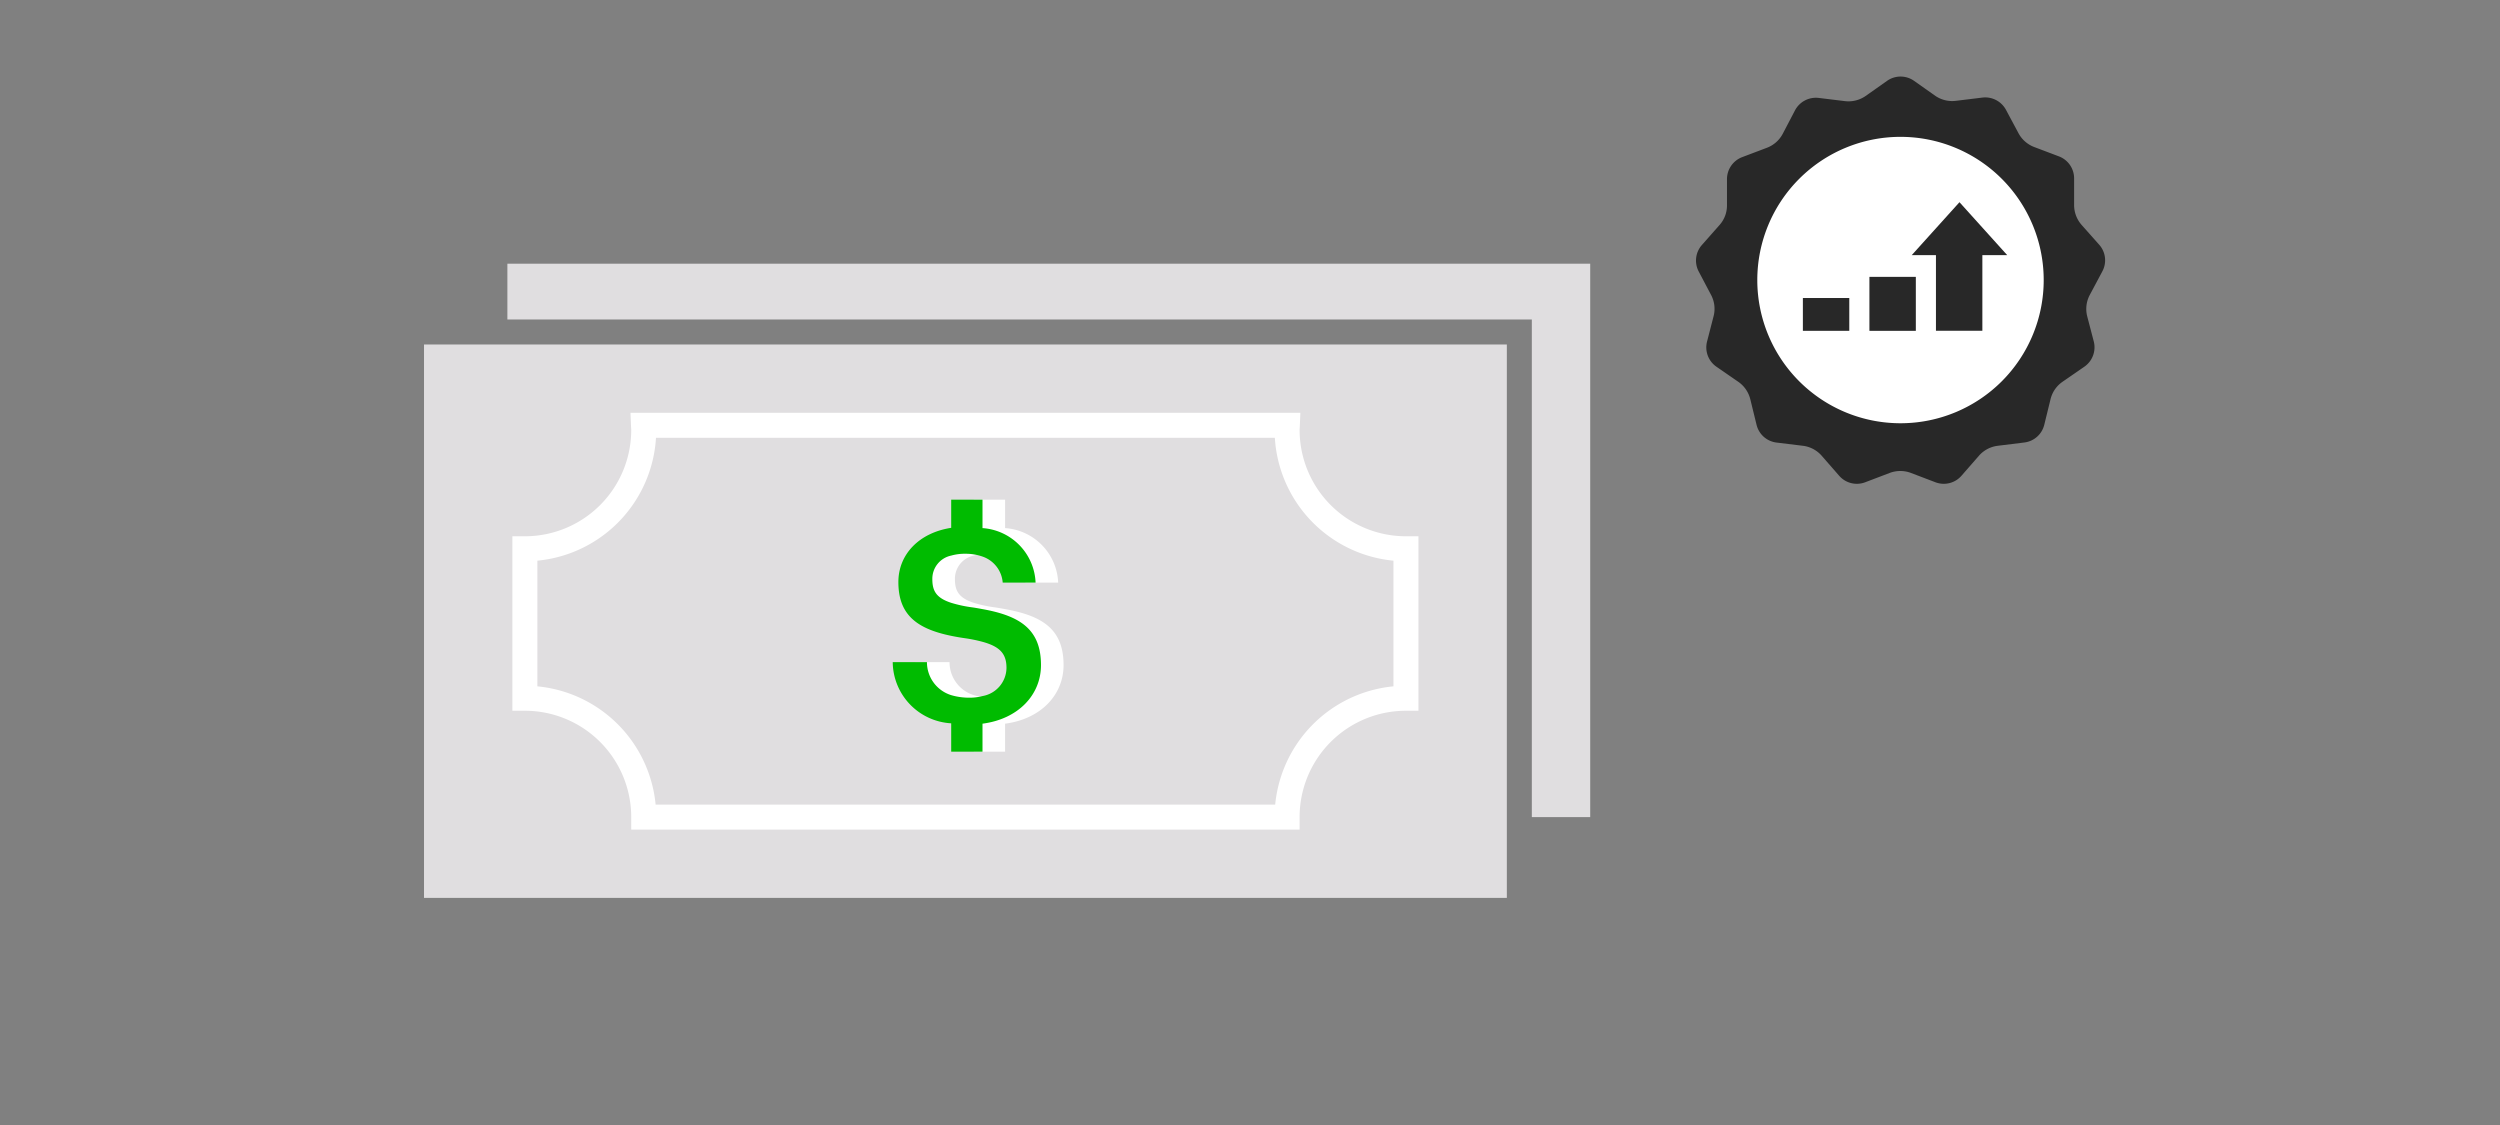 <svg id="ART_WORKS" data-name="ART WORKS" xmlns="http://www.w3.org/2000/svg" viewBox="0 0 200 90">
  <rect x="0" y="0" width="200" height="90" fill="#808080" stroke="none"/>
  <title>cashableGIC_wealth</title>
  <g>
    <g>
      <rect x="33.921" y="27.559" width="86.626" height="44.272" style="fill: #e0dee0"/>
      <path d="M102.969,34.394c0-.126.014-.248.019-.372H51.479c.005.124.019.247.019.372A9.508,9.508,0,0,1,41.99,43.902V55.86a9.508,9.508,0,0,1,9.508,9.508h51.47a9.508,9.508,0,0,1,9.508-9.508V43.902A9.508,9.508,0,0,1,102.969,34.394Z" style="fill: none;stroke: #fff;stroke-miterlimit: 10;stroke-width: 2px"/>
      <path d="M80.407,48.729c-.268-.049-.531-.099-.821-.14a10.262,10.262,0,0,1-1.683-.363c-1.221-.398-1.509-.978-1.509-1.9a1.893,1.893,0,0,1,1.509-1.879,4.008,4.008,0,0,1,1.123-.147,4.111,4.111,0,0,1,1.381.225,2.397,2.397,0,0,1,1.617,2.082h2.63a4.562,4.562,0,0,0-4.247-4.359V39.976H77.903V42.227c-2.571.395-4.226,2.125-4.226,4.336,0,2.587,1.432,3.729,4.226,4.304.373.077.765.145,1.186.203a11.602,11.602,0,0,1,1.318.275c1.451.398,1.919,1.001,1.919,2.098A2.314,2.314,0,0,1,80.407,55.685a3.946,3.946,0,0,1-.993.13,5.11,5.11,0,0,1-1.511-.203,2.76,2.76,0,0,1-1.94-2.644H73.224A4.952,4.952,0,0,0,77.903,57.865v2.271h2.503v-2.242c2.842-.368,4.679-2.286,4.679-4.688C85.086,50.336,83.398,49.27,80.407,48.729Z" style="fill: #fff"/>
      <path d="M78.6,48.729c-.268-.049-.531-.099-.821-.14a10.263,10.263,0,0,1-1.683-.363c-1.221-.398-1.509-.978-1.509-1.9a1.893,1.893,0,0,1,1.509-1.879,4.008,4.008,0,0,1,1.123-.147,4.111,4.111,0,0,1,1.381.225,2.397,2.397,0,0,1,1.617,2.082h2.63A4.562,4.562,0,0,0,78.6,42.248V39.976H76.096V42.227c-2.571.395-4.226,2.125-4.226,4.336,0,2.587,1.432,3.729,4.226,4.304.373.077.765.145,1.186.203A11.602,11.602,0,0,1,78.6,51.345c1.451.398,1.919,1.001,1.919,2.098A2.314,2.314,0,0,1,78.6,55.685a3.946,3.946,0,0,1-.993.13,5.11,5.11,0,0,1-1.511-.203,2.76,2.76,0,0,1-1.94-2.644H71.418A4.952,4.952,0,0,0,76.096,57.865v2.271H78.6v-2.242c2.842-.368,4.679-2.286,4.679-4.688C83.279,50.336,81.592,49.27,78.6,48.729Z" style="fill: #0b0"/>
    </g>
    <polygon points="40.591 21.096 40.591 25.559 122.546 25.559 122.546 65.369 127.217 65.369 127.217 21.096 40.591 21.096" style="fill: #e0dee0"/>
  </g>
  <circle cx="152.04" cy="22.404" r="12.558" style="fill: #fff"/>
  <g>
    <path d="M168.189,21.706a1.876,1.876,0,0,0-.256-2.132l-1.396-1.572a2.403,2.403,0,0,1-.608-1.599v-2.132a1.881,1.881,0,0,0-1.21-1.759l-1.972-.746a2.393,2.393,0,0,1-1.279-1.13l-.981-1.833a1.887,1.887,0,0,0-1.892-.997l-2.089.256a2.398,2.398,0,0,1-1.657-.378L153.111,6.458a1.871,1.871,0,0,0-2.132,0l-1.737,1.226a2.404,2.404,0,0,1-1.657.405l-2.094-.256a1.892,1.892,0,0,0-1.892.997l-.975,1.865a2.393,2.393,0,0,1-1.279,1.13l-1.972.746a1.887,1.887,0,0,0-1.215,1.759v2.132a2.345,2.345,0,0,1-.586,1.53l-1.412,1.599a1.876,1.876,0,0,0-.261,2.132l.997,1.892a2.355,2.355,0,0,1,.197,1.657l-.533,2.068a1.876,1.876,0,0,0,.757,1.999l1.737,1.199a2.403,2.403,0,0,1,.97,1.402l.501,2.047a1.876,1.876,0,0,0,1.599,1.418l2.094.256a2.388,2.388,0,0,1,1.514.794l1.396,1.599a1.876,1.876,0,0,0,2.073.533l1.972-.751a2.409,2.409,0,0,1,1.705,0l1.972.751a1.876,1.876,0,0,0,2.073-.533l1.396-1.599a2.388,2.388,0,0,1,1.514-.794l2.11-.261a1.876,1.876,0,0,0,1.599-1.418l.501-2.046a2.377,2.377,0,0,1,.97-1.402l1.737-1.199a1.887,1.887,0,0,0,.757-1.999l-.533-2.041a2.382,2.382,0,0,1,.208-1.7ZM152.045,33.86a11.456,11.456,0,1,1,11.451-11.48A11.456,11.456,0,0,1,152.045,33.86Z" style="fill: #282828"/>
    <g>
      <rect x="154.876" y="20.239" width="3.713" height="6.222" style="fill: #282828"/>
      <rect x="149.553" y="22.149" width="3.713" height="4.318" style="fill: #282828"/>
      <rect x="144.23" y="23.841" width="3.713" height="2.625" style="fill: #282828"/>
      <polygon points="160.577 20.411 152.939 20.411 156.758 16.176 160.577 20.411" style="fill: #282828"/>
    </g>
  </g>
</svg>
